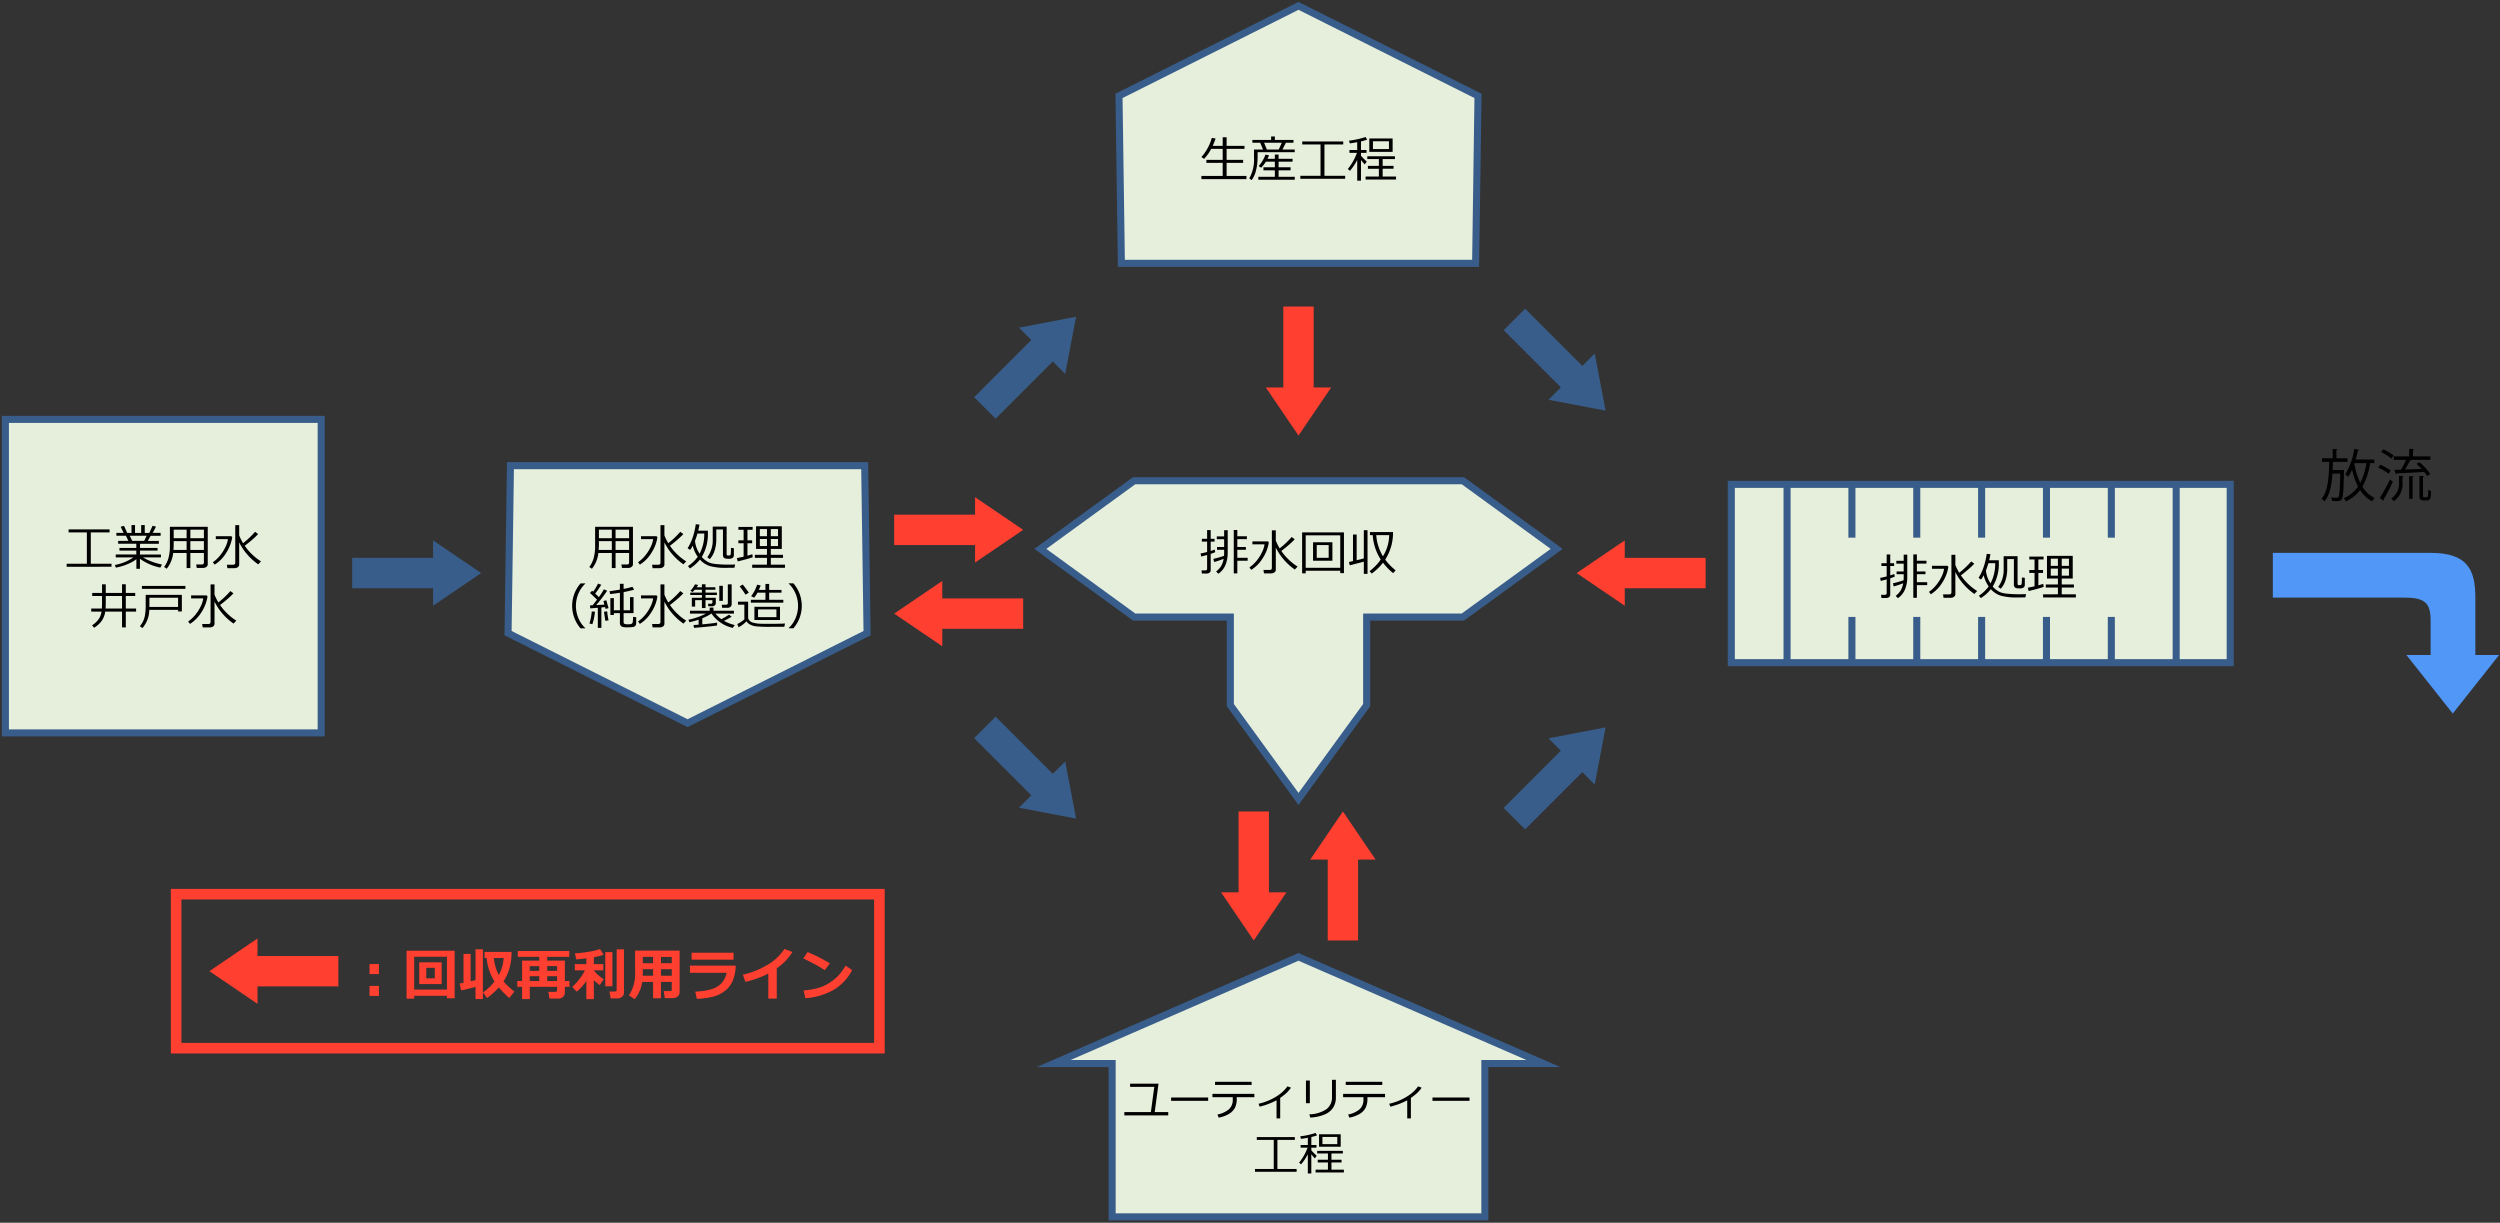 <svg id="レイヤー_1" data-name="レイヤー 1" xmlns="http://www.w3.org/2000/svg" width="708.787" height="346.66" viewBox="0 0 708.787 346.66"><rect x="0" y="0" width="708.787" height="346.66" fill="#333333" stroke="none"/><defs><style>.cls-1,.cls-3{fill:#e6eedc;}.cls-1,.cls-2{stroke:#385d8a;stroke-width:2px;}.cls-1,.cls-2,.cls-7{stroke-miterlimit:10;}.cls-2,.cls-7{fill:none;}.cls-4{fill:#5097f8;}.cls-5{fill:#385d8a;}.cls-6{fill:#ff3f2f;}.cls-7{stroke:#ff3f2f;stroke-width:3px;}</style></defs><rect class="cls-1" x="1.528" y="118.901" width="89.535" height="88.889"/><path d="M18.9,160.687v-.855h5.728v-8.88H19.445v-.861H31.067v.861H25.741v8.88h5.872v.855Z"/><path d="M32.844,160.926l-.274-.745a13.756,13.756,0,0,0,5.264-2.154H32.817v-.82h5.824V156.1H33.869v-.759h4.772v-1.176H33.5v-.813h2.9l-.7-1.456H33v-.814h2.044l-.827-1.743.943-.253.9,2h1.223v-2.228h1v2.228h1.743v-2.228H41.04v2.228h1.3l.916-2.023.971.253-.923,1.77h2.235v.814H42.694l-.779,1.456h3.124v.813H39.7v1.176h4.97v.759H39.7v1.107h5.927v.82H40.541a13.8,13.8,0,0,0,2.5,1.19,16.371,16.371,0,0,0,2.874.82l-.444.889a14.922,14.922,0,0,1-5.8-2.516v2.858H38.668v-2.721a11.364,11.364,0,0,1-2.632,1.438A14.887,14.887,0,0,1,32.844,160.926Zm3.944-9.03.691,1.456h3.4l.7-1.456Z"/><path d="M57.809,156.79H53.967v4.259h-1.06V156.79H49.1a8.649,8.649,0,0,1-1.832,4.457l-.739-.5a7.708,7.708,0,0,0,1.272-2.682,13.446,13.446,0,0,0,.369-3.3v-5.4H58.9V160a.888.888,0,0,1-.38.711,1.357,1.357,0,0,1-.864.3H55.778l-.157-.971h1.545c.428,0,.643-.18.643-.54Zm-8.634-.868h3.732v-2.5H49.243v1.142C49.243,154.693,49.22,155.148,49.175,155.922Zm3.732-5.756H49.243v2.427h3.664Zm4.9,2.427v-2.427H53.967v2.427Zm-3.842,3.329h3.842v-2.5H53.967Z"/><path d="M60.858,160.085l-.513-.69a9.487,9.487,0,0,0,1.893-1.726,11.019,11.019,0,0,0,1.651-2.543,6.864,6.864,0,0,0,.728-2.267H61.186v-.847H65.6l.239.3a11.24,11.24,0,0,1-1.7,4.416A10.058,10.058,0,0,1,60.858,160.085Zm5.6,1H64.474l-.157-.971h1.729q.657,0,.656-.574v-10.65h1.115v2.891a13.46,13.46,0,0,0,1.1,2.215,24.257,24.257,0,0,0,3.4-3.22l.868.643a21.945,21.945,0,0,1-1.825,1.719q-1.2,1.029-1.976,1.583a15.047,15.047,0,0,0,2.181,2.55A14.454,14.454,0,0,0,74,159.155L73.21,160a16.256,16.256,0,0,1-3.151-2.85,15.286,15.286,0,0,1-2.242-3.377v6.255a.916.916,0,0,1-.383.768A1.572,1.572,0,0,1,66.456,161.083Z"/><path d="M26.671,177.98l-.554-.7a7.389,7.389,0,0,0,1.8-1.658,4.867,4.867,0,0,0,.861-2.225H25.858v-.875h3.021q.048-.669.048-2.18v-1.361H26.145V168.1h2.782v-2.441h1.059V168.1H34.6v-2.461h1.066V168.1H38.34v.881H35.667v3.541h2.919v.875H35.667v4.485H34.6V173.4H29.829a5.911,5.911,0,0,1-1.056,2.7A7.28,7.28,0,0,1,26.671,177.98Zm3.315-9v1.689q0,1.155-.054,1.852H34.6v-3.541Z"/><path d="M50.487,173.358v-.451H42.318a7.857,7.857,0,0,1-1.941,5.155l-.718-.534a6.244,6.244,0,0,0,1.33-2.566,14.268,14.268,0,0,0,.318-3.23v-3.083H51.554v4.709Zm-10.253-6.412v-.827H52.559v.827Zm10.253,2.516H42.36v2.611h8.127Z"/><path d="M53.858,176.886l-.513-.691a9.448,9.448,0,0,0,1.893-1.725,11.019,11.019,0,0,0,1.651-2.543,6.871,6.871,0,0,0,.728-2.267H54.186v-.847H58.6l.239.3a11.228,11.228,0,0,1-1.7,4.416A10.052,10.052,0,0,1,53.858,176.886Zm5.6,1H57.474l-.157-.971h1.729q.657,0,.656-.574v-10.65h1.115v2.891a13.5,13.5,0,0,0,1.1,2.215,24.315,24.315,0,0,0,3.4-3.22l.868.643a21.945,21.945,0,0,1-1.825,1.719q-1.2,1.029-1.976,1.583a15.04,15.04,0,0,0,2.181,2.549A14.464,14.464,0,0,0,67,175.956l-.786.841a16.229,16.229,0,0,1-3.151-2.851,15.239,15.239,0,0,1-2.242-3.377v6.255a.918.918,0,0,1-.383.769A1.572,1.572,0,0,1,59.456,177.884Z"/><polygon class="cls-1" points="194.936 205.031 245.83 179.507 245.155 132.028 144.718 132.028 144.042 179.507 194.936 205.031"/><path d="M178.361,156.79H174.52v4.259h-1.06V156.79h-3.808a8.641,8.641,0,0,1-1.832,4.457l-.738-.5a7.708,7.708,0,0,0,1.272-2.682,13.446,13.446,0,0,0,.369-3.3v-5.4h10.725V160a.886.886,0,0,1-.379.711,1.357,1.357,0,0,1-.865.3h-1.873l-.157-.971h1.545q.642,0,.642-.54Zm-8.633-.868h3.732v-2.5H169.8v1.142C169.8,154.693,169.773,155.148,169.728,155.922Zm3.732-5.756H169.8v2.427h3.664Zm4.9,2.427v-2.427H174.52v2.427Zm-3.841,3.329h3.841v-2.5H174.52Z"/><path d="M181.41,160.085l-.512-.69a9.487,9.487,0,0,0,1.893-1.726,11.052,11.052,0,0,0,1.651-2.543,6.888,6.888,0,0,0,.728-2.267h-3.432v-.847h4.416l.24.3a11.24,11.24,0,0,1-1.7,4.416A10.06,10.06,0,0,1,181.41,160.085Zm5.6,1h-1.982l-.158-.971h1.73q.656,0,.656-.574v-10.65h1.114v2.891a13.47,13.47,0,0,0,1.1,2.215,24.249,24.249,0,0,0,3.4-3.22l.868.643a21.627,21.627,0,0,1-1.825,1.719q-1.2,1.029-1.975,1.583a15.086,15.086,0,0,0,2.18,2.55,14.458,14.458,0,0,0,2.434,1.886l-.786.841a16.261,16.261,0,0,1-3.152-2.85,15.321,15.321,0,0,1-2.242-3.377v6.255a.914.914,0,0,1-.383.768A1.569,1.569,0,0,1,187.009,161.083Z"/><path d="M198.439,158.643a11.075,11.075,0,0,1-2.851,2.529l-.533-.69a10.547,10.547,0,0,0,2.768-2.619,8.9,8.9,0,0,1-1.415-3.172,10.882,10.882,0,0,1-.738,1.21l-.725-.458a14.661,14.661,0,0,0,1.559-3.424,18.757,18.757,0,0,0,.752-3.391l1.06.1q-.144.861-.356,1.715h2.734v.739a12.351,12.351,0,0,1-1.722,6.7,5.137,5.137,0,0,0,1.025.98,6.143,6.143,0,0,0,1.121.654,7.591,7.591,0,0,0,1.935.4,32.953,32.953,0,0,0,3.637.161q.97,0,1.736-.034l-.2.923-2.249.027a17.2,17.2,0,0,1-4.645-.485A6.253,6.253,0,0,1,198.439,158.643Zm-.089-1.661a11.77,11.77,0,0,0,1.319-5.5v-.211h-1.928q-.327,1.12-.7,2.078A7.8,7.8,0,0,0,198.35,156.982Zm6.617-6.877H203.08v2.8a10.344,10.344,0,0,1-.478,3.189,6.273,6.273,0,0,1-1.361,2.424l-.717-.527a7.992,7.992,0,0,0,1.544-5.017v-3.678h3.945v7.793q0,.4.369.4h.41c.205,0,.331-.135.376-.406a13.592,13.592,0,0,0,.068-1.754l.828.089v1.928a.968.968,0,0,1-.332.809,1.764,1.764,0,0,1-1.09.264,3.861,3.861,0,0,1-1.08-.1.779.779,0,0,1-.445-.355,1.306,1.306,0,0,1-.15-.666Z"/><path d="M209.157,159.169l-.246-.93q.938-.192,1.914-.423v-3.788h-1.483v-.834h1.483v-2.98h-1.483V149.4h4.04v.814h-1.47v2.98h1.326v.834h-1.326v3.514q.876-.232,1.388-.417l.109.855q-.471.192-1.886.587T209.157,159.169Zm8.292.923v-1.928h-3.438V157.3h3.438v-1.675h-3.1V149.2h7.3v6.426h-3.117V157.3H222v.868h-3.459v1.928h4.013v.889h-9.3v-.889Zm-2.023-8.067h2.023V150h-2.023Zm2.023.787h-2.023v2h2.023Zm1.087-.787h2.044V150h-2.044Zm2.044.787h-2.044v2h2.044Z"/><path d="M165.941,178.137h-1.347a9.712,9.712,0,0,1,0-12.736h1.347v.069a8.122,8.122,0,0,0-1.826,2.536,8.938,8.938,0,0,0,0,7.54,8.122,8.122,0,0,0,1.826,2.536Z"/><path d="M167.943,176.968l-.833-.185a16.04,16.04,0,0,0,.663-3.425l.909.069a16.3,16.3,0,0,1-.3,1.921A10.162,10.162,0,0,1,167.943,176.968Zm1.552,1.046v-5.7l-2.139.178-.089-.854.759-.041q.7-.863,1.237-1.586l-2-1.914.615-.616.294.267a14.073,14.073,0,0,0,1.381-2.29l.909.328a22.614,22.614,0,0,1-1.716,2.5q.671.628,1.039,1a17.445,17.445,0,0,0,1.422-2.208l.93.4a41.011,41.011,0,0,1-3.1,4.068l2.324-.13q-.2-.738-.293-1.012l.827-.225.642,2.242-.854.212-.13-.52-1.053.11v5.783ZM171.628,176q-.123-.608-.376-2.556l.889-.13a19.513,19.513,0,0,0,.4,2.57Zm1.422-1.64v-4.786h.991v3.446h1.709v-4.963q-1.272.206-2.768.376l-.185-.814q1.5-.2,2.953-.458v-1.64H176.8v1.442a21.383,21.383,0,0,0,2.5-.6l.472.828q-1.416.388-2.967.683v5.148h1.812V169.3h1v4.532H176.8v2.523a.534.534,0,0,0,.229.5,2.313,2.313,0,0,0,1.008.139,3.121,3.121,0,0,0,.879-.079.687.687,0,0,0,.328-.215.646.646,0,0,0,.133-.266q.027-.13.069-.646t.041-.9l.881.1v1.668a1.234,1.234,0,0,1-.157.65.9.9,0,0,1-.444.376,3.369,3.369,0,0,1-1.008.143q-.721.029-.9.028a5.262,5.262,0,0,1-1.337-.11,1.067,1.067,0,0,1-.56-.393,1.087,1.087,0,0,1-.209-.666V173.83h-1.709v.527Z"/><path d="M181.41,176.886l-.512-.691a9.448,9.448,0,0,0,1.893-1.725,11.052,11.052,0,0,0,1.651-2.543,6.9,6.9,0,0,0,.728-2.267h-3.432v-.847h4.416l.24.3a11.228,11.228,0,0,1-1.7,4.416A10.054,10.054,0,0,1,181.41,176.886Zm5.6,1h-1.982l-.158-.971h1.73q.656,0,.656-.574v-10.65h1.114v2.891a13.509,13.509,0,0,0,1.1,2.215,24.307,24.307,0,0,0,3.4-3.22l.868.643a21.627,21.627,0,0,1-1.825,1.719q-1.2,1.029-1.975,1.583a15.08,15.08,0,0,0,2.18,2.549,14.468,14.468,0,0,0,2.434,1.887l-.786.841a16.234,16.234,0,0,1-3.152-2.851,15.275,15.275,0,0,1-2.242-3.377v6.255a.916.916,0,0,1-.383.769A1.569,1.569,0,0,1,187.009,177.884Z"/><path d="M198.069,177.105v-1.422a20.315,20.315,0,0,1-2.611.724l-.273-.711a19.139,19.139,0,0,0,4.949-1.729h-4.519v-.814h5.592v-.881h1.073v.881h5.8v.814h-5.236a7.686,7.686,0,0,0,1.675,1.565,19.536,19.536,0,0,0,2.167-1.264l.738.574a16.243,16.243,0,0,1-2.167,1.169,11.244,11.244,0,0,0,3.069,1.2l-.588.8a9.7,9.7,0,0,1-3.469-1.514,9.328,9.328,0,0,1-2.532-2.526h-.082a12.975,12.975,0,0,1-2.543,1.319v1.723q3.151-.294,4.2-.5l-.021.813q-1.19.24-6.535.684l-.13-.8Q197.3,177.167,198.069,177.105Zm3.883-5.223h-1.141l-.089-.711h.8q.458,0,.458-.39v-.642h-1.955V172.4H199v-2.256h-1.914v1.832h-.943v-2.488H199v-.8h-3.3v-.67H199v-.827h-2.023a4.906,4.906,0,0,1-.622.656l-.629-.356a7.251,7.251,0,0,0,1.312-1.825l.9.171q-.178.3-.431.656H199v-.847h1.026v.847h2.795v.7h-2.795v.827h3.226v.67h-3.226v.8h2.912V171a.792.792,0,0,1-.291.64A1.052,1.052,0,0,1,201.952,171.882Zm1.983-1.524v-4.273h1v4.273Zm2.344,1.968h-1.544l-.11-.882h1.21q.513,0,.513-.471v-5.312h1.087v5.667a.9.9,0,0,1-.335.714A1.222,1.222,0,0,1,206.279,172.326Z"/><path d="M222.563,176.77l-.2.929-3.814.014a39.81,39.81,0,0,1-4.211-.137,4.894,4.894,0,0,1-1.706-.522,2.452,2.452,0,0,1-.994-.913,8.317,8.317,0,0,1-2.242,1.7l-.37-.916a8.025,8.025,0,0,0,1.057-.611,7.044,7.044,0,0,0,.953-.715v-4.17h-1.811v-.841h2.884v4.382a1.345,1.345,0,0,0,.448,1.046,2.352,2.352,0,0,0,1.05.544c.4.092.789.167,1.165.221s1.405.082,3.087.082Q221.058,176.865,222.563,176.77ZM212.3,168.033l-.957.568a16.328,16.328,0,0,0-1.641-2.338l.869-.547Q211.639,167.042,212.3,168.033Zm9.782,2.837h-9.208v-.813h4.143v-2.024h-2.27a6.809,6.809,0,0,1-.95,1.429l-.841-.444a9.98,9.98,0,0,0,1.689-3.261l1.012.219a11.875,11.875,0,0,1-.52,1.285h1.88v-1.7h1.053v1.7h3.5v.772h-3.5v2.024h4.012Zm-.943,4.9h-7.253v-3.74h7.253Zm-1.012-.8v-2.188h-5.216v2.188Z"/><path d="M227.314,171.759a9.711,9.711,0,0,1-2.379,6.371H223.6v-.055a8.119,8.119,0,0,0,1.825-2.536,8.938,8.938,0,0,0,0-7.54,8.119,8.119,0,0,0-1.825-2.536v-.075h1.34A9.765,9.765,0,0,1,227.314,171.759Z"/><polygon class="cls-1" points="368.144 1.662 317.25 27.186 317.926 74.664 418.362 74.664 419.038 27.186 368.144 1.662"/><path d="M340.618,50.78v-.9h6.03V46.173h-4.615v-.848h4.615v-3.11H343.38a12.429,12.429,0,0,1-2,2.823l-.759-.513a13.821,13.821,0,0,0,2.947-5.441l1.08.2a20.423,20.423,0,0,1-.834,2.071h2.837V38.913h1.114V41.36h5.065v.855h-5.065v3.11h4.682v.848h-4.682v3.712h5.626v.9Z"/><path d="M356.553,43.145v1.182A15.81,15.81,0,0,1,356.1,48.3a7.679,7.679,0,0,1-1.227,2.758l-.69-.472a10.821,10.821,0,0,0,1.346-5.94V42.4h2.564l-.806-1.927h-2.216v-.8h5.312v-.984h1.06v.984h5.284v.8h-2.16l-.977,1.927h3.479v.746Zm.2,7.806v-.827h4.683V48.285h-3.227v-.861h3.227V45.838h-2.55a9.831,9.831,0,0,1-1.319,1.716l-.718-.472a9.9,9.9,0,0,0,1.928-3.254l1.012.212a9.412,9.412,0,0,1-.438.984h2.085V43.815h1.066v1.209h3.958v.814h-3.958v1.586h3.4v.861h-3.4v1.839h4.587v.827Zm2.427-8.552h3.363l.855-1.927h-5.011Z"/><path d="M368.66,50.7v-.854h5.728v-8.88h-5.181V40.1h11.621v.861H375.5v8.88h5.872V50.7Z"/><path d="M382.735,48.436l-.6-.527a15.836,15.836,0,0,0,2.584-4.573h-2.126v-.813h2.2V40.308q-1.3.246-2.1.348l-.219-.786a22.613,22.613,0,0,0,4.69-1.032l.437.759a13.979,13.979,0,0,1-1.743.492v2.434h1.572v.813h-1.572v.827a21.624,21.624,0,0,0,1.634,1.648l-.561.8a12.014,12.014,0,0,1-1.073-1.251v5.859h-1.066V45.359A16.653,16.653,0,0,1,382.735,48.436Zm4.43,2.474v-.861h3.766v-2.2h-3.11v-.827h3.11V45.107H387.65v-.8h7.834v.8h-3.479v1.914h3.083v.827h-3.083v2.2H395.8v.861Zm1.052-7.854v-3.8h6.611v3.8Zm5.572-3H389.25v2.2h4.539Z"/><polygon class="cls-1" points="437.576 301.531 368.144 271.292 298.712 301.531 315.308 301.531 315.308 345 420.981 345 420.981 301.531 437.576 301.531"/><path d="M331.212,316.235H318.771v-.952h7.522l.964-7.147H320.4v-.907h8.061l-1.085,8.054h3.84Z"/><path d="M342.527,312.1h-10.5v-.94h10.5Z"/><path d="M350.637,311.487a5.589,5.589,0,0,1-.53,2.609,4.451,4.451,0,0,1-1.672,1.711,9.028,9.028,0,0,1-2.92,1.063l-.343-.895a7.169,7.169,0,0,0,3.161-1.406,3.505,3.505,0,0,0,1.168-2.846v-.66h-5.757v-.928h11.883v.928h-4.99Zm4.209-3.9h-10.36v-.883h10.36Z"/><path d="M362.956,317.08h-1.035v-5.129a20.289,20.289,0,0,1-4.787,1.8l-.323-.819a16.547,16.547,0,0,0,5.071-2.07,10.671,10.671,0,0,0,3.13-2.869l1,.375a9.027,9.027,0,0,1-1.546,1.745,17.1,17.1,0,0,1-1.513,1.156Z"/><path d="M371.357,312.764h-1.1v-6.412h1.1Zm7.383-1.563a5.3,5.3,0,0,1-.7,2.708,5.119,5.119,0,0,1-2.332,1.99,11.733,11.733,0,0,1-4.232.946l-.247-.921a9.063,9.063,0,0,0,4.881-1.479,4.187,4.187,0,0,0,1.53-3.491v-4.817h1.105Z"/><path d="M387.687,311.487a5.6,5.6,0,0,1-.53,2.609,4.444,4.444,0,0,1-1.672,1.711,9.028,9.028,0,0,1-2.92,1.063l-.343-.895a7.174,7.174,0,0,0,3.161-1.406,3.505,3.505,0,0,0,1.168-2.846v-.66h-5.757v-.928h11.882v.928h-4.989Zm4.209-3.9H381.537v-.883H391.9Z"/><path d="M400.006,317.08h-1.035v-5.129a20.314,20.314,0,0,1-4.786,1.8l-.324-.819a16.553,16.553,0,0,0,5.072-2.07A10.653,10.653,0,0,0,402.062,308l1,.375a8.991,8.991,0,0,1-1.545,1.745,17.1,17.1,0,0,1-1.514,1.156Z"/><path d="M416.628,312.1h-10.5v-.94h10.5Z"/><path d="M355.807,332.216v-.794h5.32v-8.245h-4.812v-.8h10.791v.8h-4.945v8.245h5.453v.794Z"/><path d="M368.877,330.115l-.559-.489a14.712,14.712,0,0,0,2.4-4.247h-1.973v-.755h2.044v-2.057q-1.207.23-1.949.324l-.2-.73a21,21,0,0,0,4.355-.958l.406.7a13.024,13.024,0,0,1-1.618.457v2.26h1.46v.755h-1.46v.769a20.277,20.277,0,0,0,1.517,1.53l-.521.742a11.551,11.551,0,0,1-1-1.162v5.44h-.99v-5.44A15.452,15.452,0,0,1,368.877,330.115Zm4.113,2.3v-.8h3.5v-2.045H373.6V328.8h2.889v-1.777h-3.047v-.743h7.274v.743h-3.231V328.8h2.863v.767h-2.863v2.045h3.523v.8Zm.977-7.293V321.59h6.139v3.529Zm5.174-2.787h-4.215v2.045h4.215Z"/><polygon class="cls-1" points="441.339 155.616 414.741 136.291 321.547 136.291 294.949 155.616 321.547 174.942 348.819 174.942 348.819 199.916 368.144 226.513 387.469 199.916 387.469 174.942 414.741 174.942 441.339 155.616"/><path d="M342.107,162.613H340.76l-.123-.9h1.039c.373,0,.56-.149.56-.444v-3.931q-.942.267-1.674.444l-.185-.868a16.4,16.4,0,0,0,1.859-.424v-2.946h-1.49v-.786h1.49v-2.475h1.012v2.475h1.1v.786h-1.1V156.2q.807-.246,1.155-.383l.13.725a9.009,9.009,0,0,1-1.285.492v4.635a.819.819,0,0,1-.335.69A1.3,1.3,0,0,1,342.107,162.613Zm2.126-3.267-.226-.889a29.5,29.5,0,0,0,3.028-.868c.018-.292.028-.579.028-.861v-.855h-2.017v-.786h2.017v-2.215h-2.085v-.8h2.085v-1.75h1.011v6.406a8.976,8.976,0,0,1-.632,3.438,5.571,5.571,0,0,1-2.02,2.5l-.629-.643a5.759,5.759,0,0,0,1.306-1.363,5.885,5.885,0,0,0,.82-2.212Q345.866,158.861,344.233,159.346Zm6.569-1.2h2.926v.827H350.8v3.589H349.79v-12.3H350.8v1.784h2.714v.813H350.8v2.229h2.427v.786H350.8Z"/><path d="M354.746,161.561l-.512-.691a9.475,9.475,0,0,0,1.893-1.725,11.052,11.052,0,0,0,1.651-2.543,6.926,6.926,0,0,0,.728-2.267h-3.432v-.848h4.416l.239.3a11.226,11.226,0,0,1-1.7,4.416A10.064,10.064,0,0,1,354.746,161.561Zm5.6,1h-1.982l-.157-.971h1.729q.657,0,.656-.574V150.363h1.115v2.892a13.5,13.5,0,0,0,1.1,2.215,24.26,24.26,0,0,0,3.4-3.22l.868.643a21.481,21.481,0,0,1-1.825,1.718q-1.2,1.031-1.976,1.583a15.053,15.053,0,0,0,2.181,2.55,14.557,14.557,0,0,0,2.433,1.887l-.786.841a16.291,16.291,0,0,1-3.151-2.851,15.275,15.275,0,0,1-2.242-3.377V161.5a.917.917,0,0,1-.383.769A1.57,1.57,0,0,1,360.344,162.559Z"/><path d="M379.984,161.807h-9.8v.745h-1.012V150.944H381.03V162.5h-1.046Zm-9.8-.827h9.8v-9.208h-9.8Zm2.085-2V153.74h5.483v5.243Zm4.43-4.443h-3.384v3.6H376.7Z"/><path d="M382.691,160.269l-.26-.937,1.162-.26v-7.526h1.039v7.287q1.116-.26,2.031-.513v-8h1.052V162.7h-1.052v-3.486Q386.1,159.422,382.691,160.269Zm9.413-.739a15.448,15.448,0,0,1-3.2,3.083l-.615-.683a14.133,14.133,0,0,0,3.172-3.3,14.521,14.521,0,0,1-2.277-6.918h-.793l.014-.855h6.535a14.034,14.034,0,0,1-2.215,7.8,16.654,16.654,0,0,0,2.96,3.049l-.711.786A16.59,16.59,0,0,1,392.1,159.53Zm-.027-1.818a11.408,11.408,0,0,0,1.77-5.94v-.055H390.19A13.373,13.373,0,0,0,392.077,157.712Z"/><rect class="cls-1" x="490.85" y="137.322" width="141.447" height="50.553"/><line class="cls-2" x1="506.658" y1="187.876" x2="506.658" y2="137.322"/><line class="cls-2" x1="525.045" y1="187.876" x2="525.045" y2="137.322"/><line class="cls-2" x1="543.431" y1="187.876" x2="543.431" y2="137.322"/><line class="cls-2" x1="561.818" y1="187.876" x2="561.818" y2="137.322"/><line class="cls-2" x1="580.205" y1="187.876" x2="580.205" y2="137.322"/><line class="cls-2" x1="598.591" y1="187.876" x2="598.591" y2="137.322"/><line class="cls-2" x1="616.978" y1="187.876" x2="616.978" y2="137.322"/><rect class="cls-3" x="519.488" y="152.436" width="83.745" height="22.468"/><path d="M534.769,169.538h-1.347l-.123-.9h1.04c.374,0,.56-.149.56-.445v-3.93c-.629.177-1.186.326-1.675.444l-.184-.868a16.4,16.4,0,0,0,1.859-.424v-2.946h-1.49v-.786h1.49v-2.475h1.012v2.475h1.1v.786h-1.1v2.652q.807-.246,1.155-.383l.13.725a9.009,9.009,0,0,1-1.285.492V168.6a.819.819,0,0,1-.335.69A1.3,1.3,0,0,1,534.769,169.538Zm2.126-3.267-.225-.889a29.5,29.5,0,0,0,3.028-.868q.027-.438.027-.862V162.8h-2.016v-.786h2.016V159.8H537.64V159h2.085v-1.75h1.012v6.4a8.977,8.977,0,0,1-.632,3.439,5.578,5.578,0,0,1-2.02,2.5l-.629-.643a5.754,5.754,0,0,0,1.3-1.363,5.874,5.874,0,0,0,.821-2.212Q538.531,165.786,536.9,166.271Zm6.569-1.2h2.926v.828h-2.926v3.588h-1.011v-12.3h1.011v1.784h2.714v.813h-2.714v2.229h2.427v.786h-2.427Z"/><path d="M547.409,168.485l-.513-.69a9.459,9.459,0,0,0,1.894-1.726,11.009,11.009,0,0,0,1.651-2.543,6.891,6.891,0,0,0,.728-2.266h-3.432v-.848h4.416l.239.3a11.232,11.232,0,0,1-1.7,4.416A10.041,10.041,0,0,1,547.409,168.485Zm5.6,1h-1.982l-.157-.97H552.6q.657,0,.657-.574V157.288h1.114v2.892a13.58,13.58,0,0,0,1.1,2.215,24.26,24.26,0,0,0,3.4-3.22l.868.642a21.465,21.465,0,0,1-1.825,1.719q-1.2,1.031-1.976,1.583a15.092,15.092,0,0,0,2.181,2.55,14.557,14.557,0,0,0,2.433,1.887l-.786.841a16.323,16.323,0,0,1-3.151-2.851,15.275,15.275,0,0,1-2.242-3.377v6.255a.914.914,0,0,1-.383.768A1.564,1.564,0,0,1,553.007,169.483Z"/><path d="M564.437,167.043a11.052,11.052,0,0,1-2.85,2.529l-.534-.69a10.519,10.519,0,0,0,2.769-2.618,8.891,8.891,0,0,1-1.415-3.172,11.07,11.07,0,0,1-.738,1.21l-.725-.458a14.728,14.728,0,0,0,1.559-3.425,18.805,18.805,0,0,0,.752-3.391l1.059.1q-.144.861-.355,1.716h2.734v.738a12.34,12.34,0,0,1-1.723,6.7,5.175,5.175,0,0,0,1.026.981,6.135,6.135,0,0,0,1.121.653,7.591,7.591,0,0,0,1.934.4,32.694,32.694,0,0,0,3.637.162q.972,0,1.736-.035l-.2.923-2.249.028a17.15,17.15,0,0,1-4.644-.486A6.256,6.256,0,0,1,564.437,167.043Zm-.089-1.661a11.752,11.752,0,0,0,1.32-5.5v-.212H563.74q-.329,1.12-.7,2.078A7.788,7.788,0,0,0,564.348,165.382Zm6.617-6.877h-1.886v2.8a10.308,10.308,0,0,1-.479,3.188,6.252,6.252,0,0,1-1.36,2.424l-.718-.526a7.992,7.992,0,0,0,1.545-5.018v-3.678h3.944v7.793q0,.4.37.4h.41c.2,0,.331-.136.376-.406a13.614,13.614,0,0,0,.068-1.754l.827.088v1.928a.971.971,0,0,1-.331.81,1.77,1.77,0,0,1-1.091.263,3.922,3.922,0,0,1-1.08-.1.786.786,0,0,1-.444-.356,1.3,1.3,0,0,1-.151-.666Z"/><path d="M575.156,167.569l-.246-.929q.938-.192,1.914-.424v-3.787H575.34V161.6h1.484v-2.981H575.34V157.8h4.041v.813h-1.47V161.6h1.326v.834h-1.326v3.513q.876-.233,1.387-.417l.11.855q-.473.192-1.887.588T575.156,167.569Zm8.292.923v-1.927h-3.439V165.7h3.439v-1.674h-3.1V157.6h7.3v6.426h-3.117V165.7h3.459v.869h-3.459v1.927h4.012v.889h-9.3v-.889Zm-2.024-8.066h2.024V158.4h-2.024Zm2.024.786h-2.024v2h2.024Zm1.087-.786h2.044V158.4h-2.044Zm2.044.786h-2.044v2h2.044Z"/><path class="cls-4" d="M701.8,185.7V169.438c0-7.931-2.221-12.69-12.69-12.69H644.38v12.69h37.435c5.71,0,7.3,1.586,7.3,6.45V185.7h-6.864l13.142,16.6,13.143-16.6Z"/><polygon class="cls-5" points="136.425 162.477 122.783 153.21 122.783 158.171 99.851 158.171 99.851 166.784 122.783 166.784 122.783 171.745 136.425 162.477"/><polygon class="cls-6" points="290.085 150.222 276.442 140.954 276.442 145.915 253.511 145.915 253.511 154.528 276.442 154.528 276.442 159.489 290.085 150.222"/><polygon class="cls-5" points="305.09 232.089 301.997 215.889 298.489 219.397 282.274 203.182 276.183 209.272 292.398 225.488 288.891 228.996 305.09 232.089"/><polygon class="cls-5" points="455.218 116.429 452.124 100.23 448.617 103.738 432.401 87.522 426.311 93.613 442.526 109.828 439.018 113.336 455.218 116.429"/><polygon class="cls-5" points="305.09 89.802 288.891 92.895 292.398 96.403 276.183 112.618 282.274 118.709 298.489 102.493 301.997 106.001 305.09 89.802"/><polygon class="cls-5" points="455.218 206.227 439.018 209.321 442.526 212.828 426.311 229.044 432.401 235.134 448.617 218.919 452.124 222.427 455.218 206.227"/><polygon class="cls-6" points="368.144 123.488 377.412 109.845 372.451 109.845 372.451 86.914 363.837 86.914 363.837 109.845 358.877 109.845 368.144 123.488"/><polygon class="cls-6" points="355.457 266.637 364.725 252.994 359.764 252.994 359.764 230.063 351.151 230.063 351.151 252.994 346.19 252.994 355.457 266.637"/><polygon class="cls-6" points="380.734 230.063 371.466 243.705 376.427 243.705 376.427 266.637 385.04 266.637 385.04 243.705 390.001 243.705 380.734 230.063"/><polygon class="cls-6" points="447 162.477 460.642 171.745 460.642 166.784 483.574 166.784 483.574 158.171 460.642 158.171 460.642 153.21 447 162.477"/><polygon class="cls-6" points="253.511 173.967 267.153 183.234 267.153 178.273 290.085 178.273 290.085 169.66 267.153 169.66 267.153 164.699 253.511 173.967"/><path d="M664.006,133.267l.561.032a2.458,2.458,0,0,0-.017.369c-.111,5.538-.239,7.331-.656,7.891-.336.479-.767.511-1.632.511-.337,0-.7,0-1.089-.032a2.66,2.66,0,0,0-.272-.992c.688.048,1.329.065,1.585.065a.507.507,0,0,0,.5-.208c.288-.385.416-2.018.513-6.627h-2.226c-.191,3.073-.7,5.971-2.24,7.859a3.292,3.292,0,0,0-.833-.7c1.889-2.257,2.081-6.4,2.161-10.483h-2.033v-1.025h3.025v-2.641l1.377.08c-.015.112-.1.192-.32.225v2.336h3.138v1.025H661.4c-.016.767-.031,1.552-.063,2.32Zm9.14-1.969h-1.184a18.428,18.428,0,0,1-2.193,6.66,8.432,8.432,0,0,0,3.5,3.248,3.815,3.815,0,0,0-.752.929,9.144,9.144,0,0,1-3.393-3.2,10.652,10.652,0,0,1-4.034,3.217,4.622,4.622,0,0,0-.576-.912,9.348,9.348,0,0,0,4.033-3.3,19.913,19.913,0,0,1-1.7-4.77,11.844,11.844,0,0,1-1.1,2,6.1,6.1,0,0,0-.849-.672,18.857,18.857,0,0,0,2.561-7.251l1.376.3c-.032.112-.143.176-.351.176-.16.864-.368,1.729-.608,2.562h5.265Zm-5.57,0c-.032.081-.048.161-.08.241a20.914,20.914,0,0,0,1.68,5.362,17.578,17.578,0,0,0,1.713-5.6Z"/><path d="M674.821,131.762a12.515,12.515,0,0,1,2.993,1.65l-.608.9a13.749,13.749,0,0,0-2.961-1.729Zm-.112,9.429a51.512,51.512,0,0,0,2.9-5.282l.816.672a54.2,54.2,0,0,1-2.641,4.993.35.35,0,0,1,.08.224.326.326,0,0,1-.048.177Zm.976-13.8a12.2,12.2,0,0,1,2.913,1.761l-.624.88a12.1,12.1,0,0,0-2.9-1.857Zm5.458,9.236a6.106,6.106,0,0,1-2.432,5.474,3.354,3.354,0,0,0-.786-.721,5.222,5.222,0,0,0,2.226-4.786v-1.7l1.3.08c-.016.112-.1.176-.3.208Zm-2.289-3.425,1.857-.049a19.625,19.625,0,0,0,1.44-2.769h-3.489v-.992h4.37v-2.145l1.408.08c-.016.128-.1.192-.319.224v1.841h4.913v.992h-5.41c-.048.113-.16.144-.336.144-.368.753-.928,1.761-1.441,2.594,1.457-.049,3.106-.113,4.722-.177-.464-.5-.977-1.008-1.456-1.424l.832-.465a15.705,15.705,0,0,1,3.058,3.33l-.881.544a9.331,9.331,0,0,0-.817-1.137c-2.881.176-5.906.336-7.81.417a.3.3,0,0,1-.225.224Zm4.178,8.226v-6.45l1.28.08c-.015.112-.1.193-.3.224v6.146Zm3.922-1.1c0,.577.031.656.384.656h.512c.416,0,.5-.159.544-.512.032-.272.048-.881.064-1.665a2.2,2.2,0,0,0,.768.416c-.048,1.873-.063,2.641-1.312,2.641h-.8c-1.169,0-1.169-.751-1.169-1.664v-5.3l1.328.08c-.016.112-.1.192-.319.208Z"/><polygon class="cls-6" points="59.362 275.343 73.004 284.61 73.004 279.65 95.936 279.65 95.936 271.036 73.004 271.036 73.004 266.075 59.362 275.343"/><path class="cls-6" d="M107.428,276.163h-2.664v-2.844h2.664Zm0,6.2h-2.664v-2.843h2.664Z"/><path class="cls-6" d="M126.709,282.319h-9.281v.821h-2.156V269.554H128.9v13.469h-2.188Zm-9.281-1.757h9.281v-9.313h-9.281Zm7.789-1.571h-6.352v-6.156h6.352Zm-1.945-1.617v-2.992H120.85v2.992Z"/><path class="cls-6" d="M134.818,279.788q-1.992.594-4.093,1l-.4-1.969c.349-.051.711-.112,1.086-.179v-8.188h2.016v7.758q.8-.187,1.39-.344V269.14h2.094v14.109h-2.094Zm10.227-9.9a18.35,18.35,0,0,1-.562,4.527,13.3,13.3,0,0,1-1.735,3.816,17.377,17.377,0,0,0,3.094,2.86L144.4,282.96a25.863,25.863,0,0,1-2.976-3.008,19.349,19.349,0,0,1-3.344,2.992l-1.125-1.586a14.939,14.939,0,0,0,3.242-3.085,15.134,15.134,0,0,1-2.226-6.657h-.61l.016-1.726Zm-3.633,6.523a10.406,10.406,0,0,0,1.36-4.8H139.99a20.455,20.455,0,0,0,.395,2.133,13.983,13.983,0,0,0,.437,1.356A11.939,11.939,0,0,0,141.412,276.413Z"/><path class="cls-6" d="M161.459,279.78h-1.312v1.563a1.654,1.654,0,0,1-.536,1.308,2.08,2.08,0,0,1-1.433.473h-2.4l-.3-1.922h1.89c.386,0,.578-.153.578-.461v-.961h-7.75v3.469h-2.171V279.78h-1.375v-1.648h1.375v-5.781h4.859V271.28H146.8v-1.664H161.4v1.664h-6.258v1.071h5.008v5.781h1.312Zm-8.578-5.875h-2.688v1.344h2.688Zm-2.688,4.227h2.688v-1.359h-2.688Zm7.75-2.883V273.9h-2.8v1.344Zm-2.8,2.883h2.8v-1.359h-2.8Z"/><path class="cls-6" d="M166.24,278.148a15.182,15.182,0,0,1-2.734,3.007L162.24,279.8a14.187,14.187,0,0,0,1.969-2.129,14.655,14.655,0,0,0,1.625-2.559h-2.867v-1.765h3.273v-1.656q-1.687.217-2.875.312L163,270.3a37.048,37.048,0,0,0,3.77-.442,18.382,18.382,0,0,0,3.347-.785l1.008,1.625a17.934,17.934,0,0,1-2.765.664v1.977h2.687v1.765h-2.687v.04a10.389,10.389,0,0,0,2.812,2.453l-1.133,1.695a12.521,12.521,0,0,1-1.679-1.414v5.383H166.24Zm7.383,1.468h-2.015v-9.664h2.015Zm3.289,1.86a1.433,1.433,0,0,1-.535,1.105,1.718,1.718,0,0,1-1.16.473h-2.078l-.352-1.93h1.469q.577,0,.578-.484V269.155h2.078Z"/><path class="cls-6" d="M190.451,278.4H187.4v4.618h-2.243V278.4h-3.093a9.938,9.938,0,0,1-2.118,4.891l-1.648-1.1a10.7,10.7,0,0,0,1.758-6.484v-6.2h12.625v11.805a1.515,1.515,0,0,1-.57,1.191,2.037,2.037,0,0,1-1.368.488h-2.257l-.321-2.015h1.781q.508,0,.508-.383Zm-8.226-1.765h2.929v-1.852h-2.9v.7C182.256,275.835,182.245,276.218,182.225,276.64Zm2.929-5.344h-2.9v1.781h2.9Zm5.3,1.781V271.3H187.4v1.781ZM187.4,276.64h3.054v-1.852H187.4Z"/><path class="cls-6" d="M208.576,273.757a11.665,11.665,0,0,1-.738,4.039,7.081,7.081,0,0,1-2.332,3.145,9.208,9.208,0,0,1-3.668,1.714,22.668,22.668,0,0,1-4.27.532l-.46-2.032q4.359-.234,6.335-1.476a5.777,5.777,0,0,0,2.547-3.875H195.608v-2.047Zm-.6-1.68H196.084v-1.969h11.891Z"/><path class="cls-6" d="M220.225,283.116h-2.4V276.03a29.115,29.115,0,0,1-6.492,2.352l-.719-2.047a23.743,23.743,0,0,0,7.172-2.9,14.352,14.352,0,0,0,4.617-4.4l2.274.867a17.374,17.374,0,0,1-2.235,2.805,17.808,17.808,0,0,1-2.218,1.828Z"/><path class="cls-6" d="M235.272,273.116l-1.43,1.938q-1.157-.742-2.051-1.25t-4.043-2.094l1.235-1.789A51.031,51.031,0,0,1,235.272,273.116Zm6.336,1.907a14.258,14.258,0,0,1-5.18,5.585,19.165,19.165,0,0,1-8.086,2.4l-.531-2.188a21.11,21.11,0,0,0,4.453-.812,11.781,11.781,0,0,0,3.121-1.5,15.77,15.77,0,0,0,2.281-1.883,15.22,15.22,0,0,0,2.067-2.855Z"/><rect class="cls-7" x="49.936" y="253.513" width="199.383" height="43.66"/></svg>
